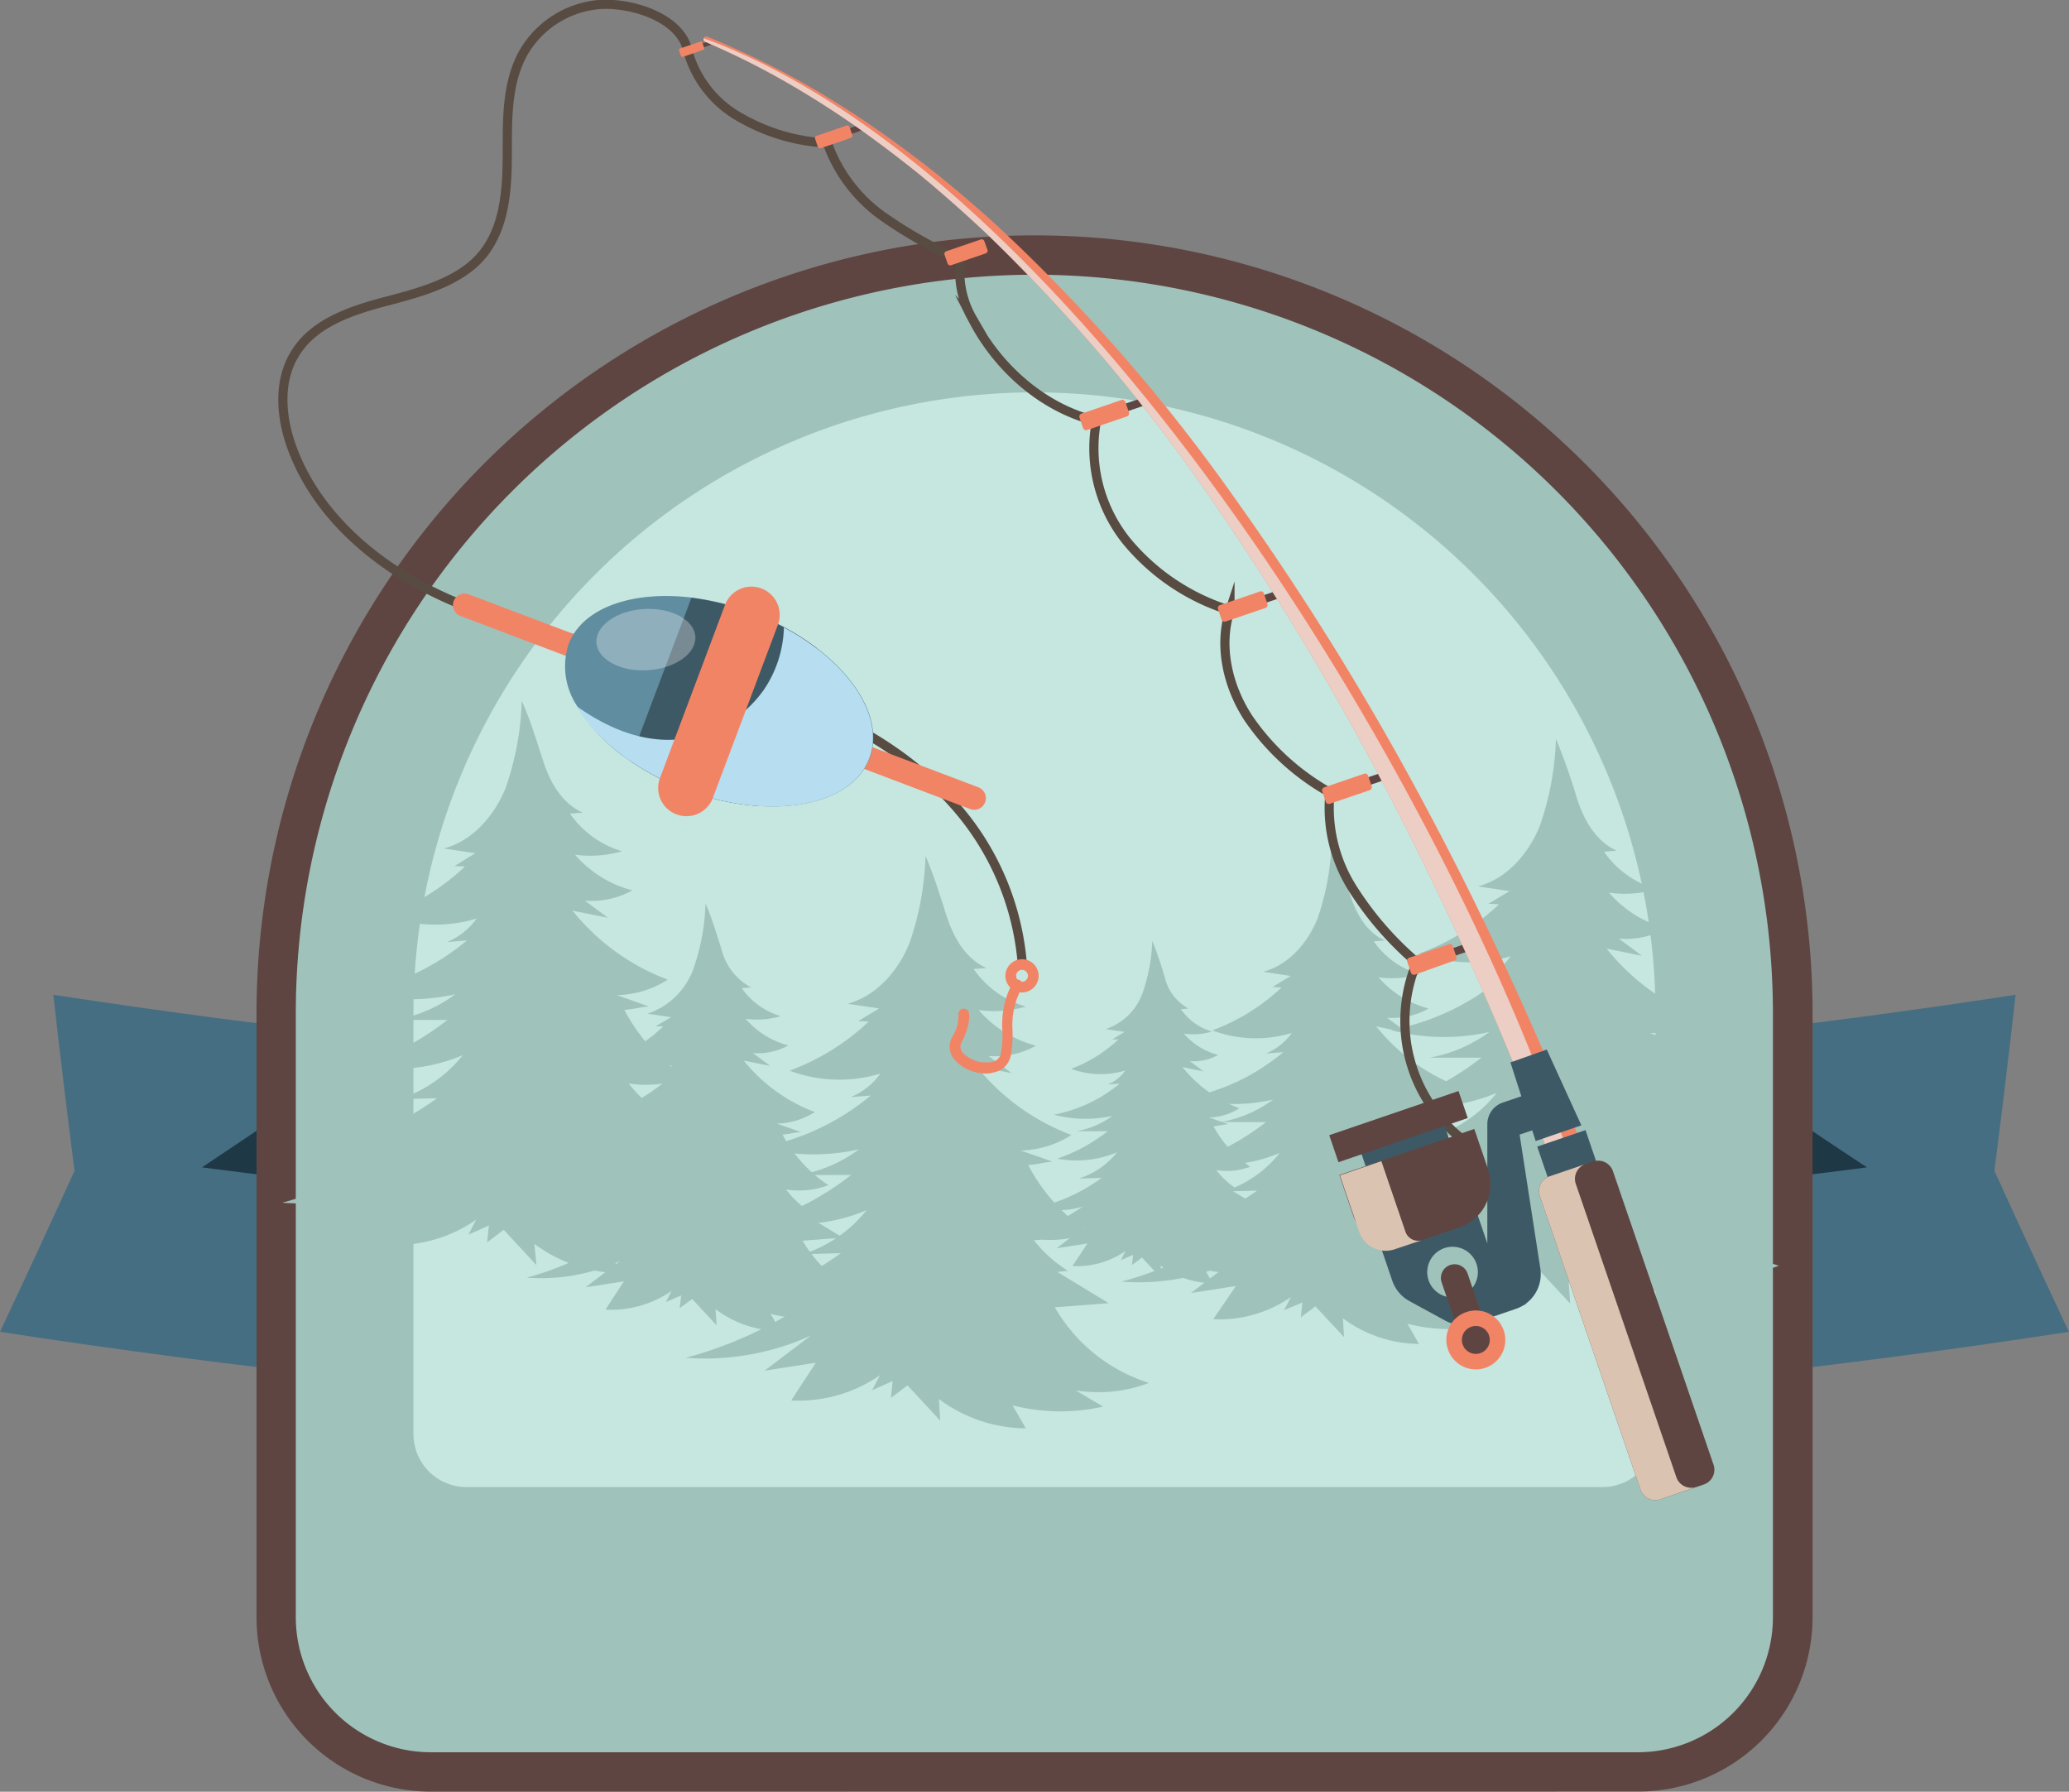<svg xmlns="http://www.w3.org/2000/svg" viewBox="0 0 225.51 195.26"><rect x="0" y="0" width="225.51" height="195.26" fill="#808080" stroke="none"/><defs><style>.cls-1{isolation:isolate;}.cls-2{fill:#456e82;}.cls-3{fill:#1e3845;}.cls-4{fill:#5e4541;}.cls-5{fill:#9fc2bb;}.cls-6{fill:#c6e6e0;}.cls-7{fill:none;stroke:#584b42;stroke-miterlimit:10;}.cls-8{fill:#f28466;}.cls-9{fill:#edcec5;}.cls-11,.cls-13,.cls-9{mix-blend-mode:multiply;}.cls-10{fill:#3e5966;}.cls-11{fill:#dbc3b1;}.cls-12{fill:#618da1;}.cls-13{fill:#b6ddf0;}.cls-14{fill:#fff;mix-blend-mode:soft-light;opacity:0.3;}</style></defs><g class="cls-1"><g id="OBJECTS"><path class="cls-2" d="M22.76,409.76q19.47,3,39,5.1l3.81-37q-18.58-2-37-4.83,1.09,9.6,2.31,19.19Q26.89,401,22.76,409.76Z" transform="translate(-22.76 -264.62)"/><path class="cls-3" d="M44.77,391.84q10.56-7,20.86-14.32-.85,8.28-1.7,16.56Q54.33,393.09,44.77,391.84Z" transform="translate(-22.76 -264.62)"/><path class="cls-2" d="M248.26,409.76q-19.47,3-39,5.1l-3.81-37q18.59-2,37-4.83-1.08,9.6-2.31,19.19Q244.14,401,248.26,409.76Z" transform="translate(-22.76 -264.62)"/><path class="cls-3" d="M226.25,391.84c-7.05-4.62-14-9.42-20.86-14.32l1.71,16.56Q216.69,393.09,226.25,391.84Z" transform="translate(-22.76 -264.62)"/><path class="cls-4" d="M69.72,459.87a19,19,0,0,1-19-19V375.07a84.8,84.8,0,1,1,169.6,0v65.79a19,19,0,0,1-19,19Z" transform="translate(-22.76 -264.62)"/><path class="cls-5" d="M135.51,294.56A80.51,80.51,0,0,1,216,375.07v65.79a14.72,14.72,0,0,1-14.72,14.72H69.72A14.72,14.72,0,0,1,55,440.86V375.07a80.52,80.52,0,0,1,80.51-80.51Z" transform="translate(-22.76 -264.62)"/><path class="cls-6" d="M73.6,426.68a5.78,5.78,0,0,1-5.78-5.78V375.07a67.69,67.69,0,0,1,135.38,0V420.9a5.78,5.78,0,0,1-5.78,5.78Z" transform="translate(-22.76 -264.62)"/><path class="cls-5" d="M167.89,356.44a27.73,27.73,0,0,1-1.55,8.35c-1.08,2.62-3.14,5-5.89,5.73l3,.46-2,1.2,1,.05a22.21,22.21,0,0,1-7.56,4.68,13.55,13.55,0,0,0,8.67.28,6.48,6.48,0,0,1-2.82,2.24l1.9-.15a23.14,23.14,0,0,1-10.51,5,19.75,19.75,0,0,0,9.39.17,13.4,13.4,0,0,1-5.69,2.45h4.93a27.64,27.64,0,0,1-8.08,4.37,16.49,16.49,0,0,0,9.56-1,12.68,12.68,0,0,1-6.07,4.2l3.61-.1A29.26,29.26,0,0,1,149.73,399a12.39,12.39,0,0,0,7.06-.13A38.24,38.24,0,0,1,145,404.29,24.38,24.38,0,0,0,157,402.16l-4.43,3.37,4.9-.76L155,408.38a13.55,13.55,0,0,0,8.46-2.41c-.24.48-.49.95-.74,1.43l2-.84c-.06.54-.12,1.08-.17,1.62l1.58-1.2,3.13,3.36-.14-2.06a14.13,14.13,0,0,0,8.3,2.8l-1.26-2.2a18.29,18.29,0,0,0,8.64.12l-2.6-1.55a13.58,13.58,0,0,0,7-.71,15.85,15.85,0,0,1-9-7.22l5.14-.39-4.89-3,1-.12a13,13,0,0,1-3.37-3.07,10.65,10.65,0,0,0,5.42-.55,17.69,17.69,0,0,1-5.84-6.46c.86-.07,1.48-.26,2.33-.33L177,384.55a9.48,9.48,0,0,0,4.85-1.48,21.26,21.26,0,0,1-9.09-6.59l3.38.68-2.2-1.63a8,8,0,0,0,4.53-1,11,11,0,0,1-5.48-3.41,10.56,10.56,0,0,0,4.5-.33,9.22,9.22,0,0,1-5-3.58l1.22-.1c-1.93-.83-3.09-2.83-3.75-4.83S168.73,358.36,167.89,356.44Z" transform="translate(-22.76 -264.62)"/><path class="cls-5" d="M192.35,345.14a31.58,31.58,0,0,1-1.77,9.52c-1.22,3-3.58,5.73-6.72,6.56l3.44.51L185,363.11l1.15.06a25.34,25.34,0,0,1-8.63,5.34,15.44,15.44,0,0,0,9.89.32,7.38,7.38,0,0,1-3.22,2.56l2.18-.17a26.43,26.43,0,0,1-12,5.66,22.51,22.51,0,0,0,10.73.2,15.46,15.46,0,0,1-6.51,2.8h5.64a31.55,31.55,0,0,1-9.23,5,18.8,18.8,0,0,0,10.91-1.17,14.41,14.41,0,0,1-6.92,4.79l4.12-.1a33.28,33.28,0,0,1-11.51,5.35,14.3,14.3,0,0,0,8.07-.14,44,44,0,0,1-13.45,6.18,27.85,27.85,0,0,0,13.64-2.43l-5.07,3.85,5.6-.87-2.73,4.12a15.38,15.38,0,0,0,9.66-2.75l-.84,1.64,2.24-1c-.07.62-.14,1.24-.2,1.85l1.81-1.37,3.57,3.84-.16-2.35a16.22,16.22,0,0,0,9.48,3.2c-.48-.84-1-1.68-1.45-2.52a21.11,21.11,0,0,0,9.87.15l-3-1.78a15.48,15.48,0,0,0,8-.81,18.16,18.16,0,0,1-10.27-8.24l5.87-.45-5.58-3.4,1.14-.13a14.84,14.84,0,0,1-3.86-3.51,12.13,12.13,0,0,0,6.2-.63,20.19,20.19,0,0,1-6.67-7.37c1-.09,1.69-.3,2.66-.38l-3.51-1.23a10.76,10.76,0,0,0,5.54-1.7A24.15,24.15,0,0,1,197.87,368l3.85.78-2.52-1.87a9.14,9.14,0,0,0,5.18-1.11,12.49,12.49,0,0,1-6.25-3.9,12.11,12.11,0,0,0,5.14-.37,10.64,10.64,0,0,1-5.69-4.09l1.4-.12c-2.2-.95-3.53-3.23-4.28-5.51A70.64,70.64,0,0,0,192.35,345.14Z" transform="translate(-22.76 -264.62)"/><path class="cls-5" d="M123.64,357.92a31.89,31.89,0,0,1-1.77,9.53c-1.23,3-3.59,5.72-6.72,6.56l3.44.51-2.29,1.38,1.15.05a25.27,25.27,0,0,1-8.63,5.35,15.47,15.47,0,0,0,9.9.32,7.47,7.47,0,0,1-3.23,2.56l2.18-.17a26.38,26.38,0,0,1-12,5.66,22.51,22.51,0,0,0,10.73.2,15.4,15.4,0,0,1-6.51,2.8h5.64a31.29,31.29,0,0,1-9.23,5,18.71,18.71,0,0,0,10.91-1.17,14.45,14.45,0,0,1-6.92,4.8l4.12-.11a33.13,33.13,0,0,1-11.51,5.36,14.24,14.24,0,0,0,8.08-.15,43.8,43.8,0,0,1-13.46,6.19,27.83,27.83,0,0,0,13.64-2.43L106.09,414l5.59-.87L109,417.24a15.56,15.56,0,0,0,9.67-2.75l-.85,1.63,2.24-1c-.07.62-.13,1.23-.2,1.85l1.81-1.38,3.57,3.85-.15-2.36a16,16,0,0,0,9.48,3.2l-1.45-2.51a21,21,0,0,0,9.87.14l-3-1.77a15.58,15.58,0,0,0,8-.81,18.11,18.11,0,0,1-10.26-8.24l5.87-.45-5.59-3.4,1.14-.13a14.81,14.81,0,0,1-3.85-3.51,12.2,12.2,0,0,0,6.19-.63,20,20,0,0,1-6.66-7.38c1-.08,1.68-.29,2.65-.38L134,390a10.72,10.72,0,0,0,5.54-1.69,24.18,24.18,0,0,1-10.38-7.52l3.86.78-2.52-1.87a9.05,9.05,0,0,0,5.17-1.12,12.47,12.47,0,0,1-6.25-3.89,12.42,12.42,0,0,0,5.14-.37,10.55,10.55,0,0,1-5.68-4.1l1.4-.11c-2.21-.95-3.54-3.23-4.29-5.51S124.6,360.12,123.64,357.92Z" transform="translate(-22.76 -264.62)"/><path class="cls-5" d="M79.63,341a31.58,31.58,0,0,1-1.77,9.53c-1.23,3-3.58,5.72-6.72,6.56l3.44.51L72.3,359l1.14.05a25.18,25.18,0,0,1-8.63,5.35,15.47,15.47,0,0,0,9.9.32,7.38,7.38,0,0,1-3.22,2.56l2.17-.17a26.33,26.33,0,0,1-12,5.66,22.51,22.51,0,0,0,10.73.2,15.42,15.42,0,0,1-6.5,2.8h5.64a31.41,31.41,0,0,1-9.23,5,18.72,18.72,0,0,0,10.91-1.17,14.55,14.55,0,0,1-6.92,4.8l4.12-.1a33.46,33.46,0,0,1-11.51,5.35,14.21,14.21,0,0,0,8.07-.15,43.75,43.75,0,0,1-13.45,6.19,27.79,27.79,0,0,0,13.63-2.43L62.08,397l5.6-.87L65,400.29a15.47,15.47,0,0,0,9.66-2.75l-.84,1.63,2.23-1c-.06.62-.13,1.23-.2,1.85l1.81-1.38,3.57,3.85L81,400.17a16.06,16.06,0,0,0,9.48,3.2c-.48-.84-1-1.68-1.45-2.51a21,21,0,0,0,9.87.14l-3-1.77a15.63,15.63,0,0,0,8-.81,18.16,18.16,0,0,1-10.27-8.24l5.87-.45L94,386.33l1.14-.13a15,15,0,0,1-3.86-3.51,12.2,12.2,0,0,0,6.19-.63,20.11,20.11,0,0,1-6.66-7.38c1-.08,1.68-.29,2.66-.38L90,373.07a10.66,10.66,0,0,0,5.54-1.69,24.18,24.18,0,0,1-10.38-7.52l3.86.78-2.52-1.87a9.09,9.09,0,0,0,5.18-1.12,12.38,12.38,0,0,1-6.25-3.89,12.38,12.38,0,0,0,5.13-.37,10.62,10.62,0,0,1-5.68-4.1l1.4-.11c-2.2-.95-3.53-3.23-4.28-5.51S80.6,343.17,79.63,341Z" transform="translate(-22.76 -264.62)"/><path class="cls-5" d="M99.66,363.09a23.73,23.73,0,0,1-1.32,7.11,8,8,0,0,1-5,4.89l2.57.38-1.7,1,.85,0a18.72,18.72,0,0,1-6.44,4,11.55,11.55,0,0,0,7.39.24,5.54,5.54,0,0,1-2.41,1.91l1.62-.13a19.77,19.77,0,0,1-9,4.23,17,17,0,0,0,8,.15A11.4,11.4,0,0,1,89.39,389H93.6a23.37,23.37,0,0,1-6.89,3.73,14.06,14.06,0,0,0,8.15-.88,10.8,10.8,0,0,1-5.17,3.58l3.08-.08a25,25,0,0,1-8.59,4,10.63,10.63,0,0,0,6-.11,32.86,32.86,0,0,1-10,4.62,20.86,20.86,0,0,0,10.18-1.82l-3.78,2.87,4.18-.65-2,3.08a11.5,11.5,0,0,0,7.21-2.05l-.63,1.22L97,405.8l-.15,1.38,1.35-1,2.67,2.87-.12-1.76a11.93,11.93,0,0,0,7.08,2.39l-1.08-1.88a15.52,15.52,0,0,0,7.36.11l-2.21-1.32a11.65,11.65,0,0,0,6-.6,13.51,13.51,0,0,1-7.66-6.16l4.38-.33-4.17-2.54.85-.09a11.2,11.2,0,0,1-2.87-2.62,9.1,9.1,0,0,0,4.62-.47,15,15,0,0,1-5-5.51c.72-.06,1.25-.22,2-.28l-2.62-.92a8,8,0,0,0,4.14-1.26,18.08,18.08,0,0,1-7.75-5.61l2.88.58-1.88-1.4a6.82,6.82,0,0,0,3.86-.83,9.27,9.27,0,0,1-4.66-2.91,9,9,0,0,0,3.83-.28,7.86,7.86,0,0,1-4.24-3.05l1-.09a6.43,6.43,0,0,1-3.2-4.11C100.85,366.38,100.38,364.72,99.66,363.09Z" transform="translate(-22.76 -264.62)"/><path class="cls-5" d="M148.35,367.15a18.92,18.92,0,0,1-1.06,5.7,6.42,6.42,0,0,1-4,3.92l2.05.3-1.36.83.68,0a15.22,15.22,0,0,1-5.15,3.2,9.27,9.27,0,0,0,5.91.18,4.28,4.28,0,0,1-1.93,1.53l1.31-.1a15.86,15.86,0,0,1-7.18,3.39,13.62,13.62,0,0,0,6.41.12,9.33,9.33,0,0,1-3.89,1.67h3.37a18.78,18.78,0,0,1-5.51,3,11.3,11.3,0,0,0,6.52-.7,8.66,8.66,0,0,1-4.14,2.86l2.46-.06a19.72,19.72,0,0,1-6.87,3.2,8.42,8.42,0,0,0,4.82-.09,26,26,0,0,1-8,3.7,16.68,16.68,0,0,0,8.15-1.45l-3,2.3,3.35-.52c-.55.82-1.09,1.64-1.63,2.46a9.21,9.21,0,0,0,5.77-1.64l-.5,1,1.33-.57-.12,1.1,1.09-.82,2.13,2.3-.09-1.41a9.57,9.57,0,0,0,5.66,1.91l-.86-1.5a12.52,12.52,0,0,0,5.9.09L158.11,402a9.34,9.34,0,0,0,4.8-.49,10.82,10.82,0,0,1-6.13-4.92l3.51-.27-3.34-2,.68-.08a8.86,8.86,0,0,1-2.3-2.1,7.3,7.3,0,0,0,3.7-.37,12.16,12.16,0,0,1-4-4.41c.59-.05,1-.18,1.59-.23l-2.09-.73a6.44,6.44,0,0,0,3.31-1,14.39,14.39,0,0,1-6.2-4.49l2.3.47-1.5-1.12a5.48,5.48,0,0,0,3.09-.67,7.45,7.45,0,0,1-3.74-2.33,7.1,7.1,0,0,0,3.07-.22,6.27,6.27,0,0,1-3.39-2.44l.83-.07a5.19,5.19,0,0,1-2.56-3.3A41.21,41.21,0,0,0,148.35,367.15Z" transform="translate(-22.76 -264.62)"/><path class="cls-7" d="M182.11,388.75a16.41,16.41,0,0,1-4.93-19.25,35.6,35.6,0,0,1-7-8.07A16.4,16.4,0,0,1,167.72,351a26.3,26.3,0,0,1-8.9-8.13c-2.24-3.44-3.27-7.83-2-11.73a23.64,23.64,0,0,1-11.33-7.63,16.16,16.16,0,0,1-3.23-13c-5.82-1.4-10.79-5.83-13.51-11.15a10.19,10.19,0,0,1-1.3-6.4,48.65,48.65,0,0,1-8.62-4.87,16.6,16.6,0,0,1-5.89-7.88,21,21,0,0,1-9.29-2.67,11.92,11.92,0,0,1-5.94-7.45c-.79-3.44-5.74-5.1-9.27-5a10.57,10.57,0,0,0-8.65,5.31c-1.84,3.32-1.73,7.32-1.74,11.12s-.29,7.88-2.68,10.82-6.66,4.11-10.49,5.11-8,2.38-10,5.77c-1.85,3-1.5,7-.25,10.31,2.42,6.52,7.84,11.58,13.95,14.88s13,5,19.74,6.52,13.66,2.84,20.09,5.46c7,2.86,13.27,6.19,18.29,11.86A29.67,29.67,0,0,1,134.21,370" transform="translate(-22.76 -264.62)"/><rect class="cls-4" x="180.86" y="367.7" width="2.09" height="0.86" transform="translate(450.3 393.07) rotate(161.14)"/><path class="cls-8" d="M176.34,369l4.31-1.47a.34.34,0,0,1,.45.18l.4,1.19a.33.33,0,0,1-.24.41L177,370.83a.35.35,0,0,1-.45-.19l-.4-1.19A.33.33,0,0,1,176.34,369Z" transform="translate(-22.76 -264.62)"/><rect class="cls-4" x="171.63" y="349.09" width="2.09" height="0.86" transform="translate(426.32 359.82) rotate(161.14)"/><path class="cls-8" d="M167.11,350.42l4.31-1.47a.35.35,0,0,1,.45.18l.4,1.19a.34.34,0,0,1-.24.42l-4.31,1.47a.35.35,0,0,1-.45-.18l-.4-1.19A.34.34,0,0,1,167.11,350.42Z" transform="translate(-22.76 -264.62)"/><rect class="cls-4" x="160.27" y="329.23" width="2.09" height="0.86" transform="translate(397.78 324.85) rotate(161.14)"/><path class="cls-8" d="M155.75,330.56l4.31-1.47a.34.34,0,0,1,.45.18l.4,1.19a.35.35,0,0,1-.24.42l-4.31,1.47a.36.36,0,0,1-.45-.18l-.4-1.19A.34.34,0,0,1,155.75,330.56Z" transform="translate(-22.76 -264.62)"/><rect class="cls-4" x="145.17" y="308.35" width="2.09" height="0.86" transform="translate(361.66 289.1) rotate(161.14)"/><path class="cls-8" d="M140.66,309.69l4.3-1.47a.34.34,0,0,1,.45.18l.41,1.19a.36.36,0,0,1-.25.42l-4.3,1.47a.35.35,0,0,1-.45-.18l-.41-1.19A.34.34,0,0,1,140.66,309.69Z" transform="translate(-22.76 -264.62)"/><rect class="cls-4" x="129.84" y="290.82" width="1.82" height="0.75" transform="translate(325.87 259.86) rotate(161.13)"/><path class="cls-8" d="M125.91,292l3.74-1.28a.31.31,0,0,1,.39.16l.36,1a.3.3,0,0,1-.22.36l-3.74,1.28a.31.31,0,0,1-.39-.16l-.35-1A.31.31,0,0,1,125.91,292Z" transform="translate(-22.76 -264.62)"/><rect class="cls-4" x="115.17" y="278.42" width="1.57" height="0.65" transform="translate(293.04 240.41) rotate(161.14)"/><path class="cls-8" d="M111.78,279.42l3.23-1.11a.25.25,0,0,1,.34.14l.31.89a.26.26,0,0,1-.19.32l-3.23,1.1a.26.26,0,0,1-.34-.13l-.3-.9A.25.25,0,0,1,111.78,279.42Z" transform="translate(-22.76 -264.62)"/><rect class="cls-4" x="99.19" y="269.22" width="1.06" height="0.44" transform="translate(258.45 227.55) rotate(161.13)"/><path class="cls-8" d="M96.89,269.9l2.19-.74a.17.17,0,0,1,.23.09l.2.6a.17.17,0,0,1-.12.21l-2.18.75a.18.18,0,0,1-.23-.09l-.21-.61A.18.18,0,0,1,96.89,269.9Z" transform="translate(-22.76 -264.62)"/><path class="cls-8" d="M195.51,390.24l-1.66.6-1.89.68-.11-.27c-.45-1.32-1-2.8-1.72-4.67-.57-1.51-1.17-3-1.84-4.68-1.21-3-2.53-6.13-3.9-9.26-2.65-6.05-5.54-12.16-8.58-18.16a299,299,0,0,0-20.29-34.38,187.89,187.89,0,0,0-25.21-30c-2.61-2.46-5-4.54-7.19-6.36-2.67-2.16-5.14-4-7.58-5.7-2.66-1.83-5.33-3.49-7.92-4.94s-5.3-2.77-8-3.93a.3.3,0,0,1-.16-.38.31.31,0,0,1,.39-.17c2.71,1.11,5.43,2.37,8.1,3.76s5.35,3,8.08,4.78c2.48,1.63,5,3.45,7.74,5.56,2.29,1.79,4.71,3.83,7.39,6.24a189.37,189.37,0,0,1,26,29.69A303.23,303.23,0,0,1,178.4,353c3.2,6,6.23,12.13,9,18.19,1.45,3.14,2.84,6.28,4.14,9.3.7,1.66,1.34,3.2,1.95,4.72s1.24,3.06,1.88,4.79Z" transform="translate(-22.76 -264.62)"/><path class="cls-9" d="M193.85,390.84l-1.89.68-.11-.27c-.45-1.32-1-2.8-1.72-4.67-.57-1.51-1.17-3-1.84-4.68-1.21-3-2.53-6.13-3.9-9.26-2.65-6.05-5.54-12.16-8.58-18.16a299,299,0,0,0-20.29-34.38,187.89,187.89,0,0,0-25.21-30c-2.61-2.46-5-4.54-7.19-6.36-2.67-2.16-5.14-4-7.58-5.7-2.66-1.83-5.33-3.49-7.92-4.94s-5.3-2.77-8-3.93a.3.3,0,0,1-.16-.38C139.62,283.47,179.83,348.76,193.85,390.84Z" transform="translate(-22.76 -264.62)"/><rect class="cls-10" x="190.97" y="388.54" width="5.56" height="5.12" transform="translate(480.78 433.95) rotate(161.14)"/><path class="cls-4" d="M191.76,392.78l4.59-1.56a1.7,1.7,0,0,1,2.2,1l11,32.09a1.7,1.7,0,0,1-1.15,2.11L203.78,428a1.71,1.71,0,0,1-2.2-1l-11-32.08A1.7,1.7,0,0,1,191.76,392.78Z" transform="translate(-22.76 -264.62)"/><path class="cls-11" d="M191.76,392.78l3.88-1.32a1.7,1.7,0,0,0-1.15,2.11l11,32.08a1.71,1.71,0,0,0,2.2,1L203.78,428a1.71,1.71,0,0,1-2.2-1l-11-32.08A1.7,1.7,0,0,1,191.76,392.78Z" transform="translate(-22.76 -264.62)"/><polygon class="cls-10" points="168.59 114.38 164.63 115.78 167.38 124.35 172.36 122.64 168.59 114.38"/><path class="cls-10" d="M189.5,383.78l-2.95,1a2.49,2.49,0,0,0-1.68,2.34l0,13-2.62-7.66-10.52,3.59,2.79,8.17a4,4,0,0,0,1.82,2.17l3.92,2.14a3.93,3.93,0,0,0,3.2.27l4.55-1.55a4,4,0,0,0,2.64-4.37l-2.26-14.61,2.41-.82Z" transform="translate(-22.76 -264.62)"/><rect class="cls-10" x="171.12" y="388.69" width="9.56" height="1.68" transform="translate(445.53 436.66) rotate(161.14)"/><path class="cls-4" d="M174.89,389.94h5.58a5,5,0,0,1,5,5v4.63a0,0,0,0,1,0,0H169.93a0,0,0,0,1,0,0V394.9A5,5,0,0,1,174.89,389.94Z" transform="translate(450.66 446.22) rotate(161.14)"/><path class="cls-11" d="M170.91,398.89l-2.11-6.18,4.52-1.55,2.63,7.7a1.45,1.45,0,0,0,1.84.9l-3,1A3.05,3.05,0,0,1,170.91,398.89Z" transform="translate(-22.76 -264.62)"/><rect class="cls-4" x="167.72" y="385.85" width="14.89" height="3.11" transform="translate(443.42 432.76) rotate(161.14)"/><path class="cls-5" d="M178.47,404.15a2.76,2.76,0,1,0,1.72-3.51A2.77,2.77,0,0,0,178.47,404.15Z" transform="translate(-22.76 -264.62)"/><path class="cls-4" d="M180.82,402.48h0a1.5,1.5,0,0,1,1.9.93l2.22,6.5a1.49,1.49,0,0,1-.93,1.89h0a1.5,1.5,0,0,1-1.9-.93l-2.22-6.5A1.49,1.49,0,0,1,180.82,402.48Z" transform="translate(-22.76 -264.62)"/><path class="cls-8" d="M180.58,411.68a3.21,3.21,0,1,0,2-4.07A3.19,3.19,0,0,0,180.58,411.68Z" transform="translate(-22.76 -264.62)"/><path class="cls-4" d="M182.18,411.14a1.52,1.52,0,1,0,.94-1.93A1.51,1.51,0,0,0,182.18,411.14Z" transform="translate(-22.76 -264.62)"/><path class="cls-8" d="M72.21,330.13a1.28,1.28,0,0,1,1.64-.74l55.47,21a1.27,1.27,0,1,1-.9,2.37L73,331.77A1.27,1.27,0,0,1,72.21,330.13Z" transform="translate(-22.76 -264.62)"/><path class="cls-12" d="M97.5,350.69a27.65,27.65,0,0,0,7.82,1.76c5.92.43,10.8-1.44,12.22-5.2s-1-8.37-5.74-12a25.54,25.54,0,0,0-3.56-2.28,29.39,29.39,0,0,0-10.12-3.23c-6.45-.76-11.88,1.1-13.39,5.09a7.82,7.82,0,0,0,.91,6.7,18.8,18.8,0,0,0,5.78,6A27.87,27.87,0,0,0,97.5,350.69Z" transform="translate(-22.76 -264.62)"/><path class="cls-10" d="M97.5,350.69a27.65,27.65,0,0,0,7.82,1.76l6.48-17.17a25.54,25.54,0,0,0-3.56-2.28,29.39,29.39,0,0,0-10.12-3.23l-6.7,17.76A27.87,27.87,0,0,0,97.5,350.69Z" transform="translate(-22.76 -264.62)"/><path class="cls-13" d="M97.5,350.69c9.06,3.42,18,1.89,20-3.43,1.74-4.6-2.31-10.53-9.3-14.26a12.65,12.65,0,0,1-2.17,6.77,12.85,12.85,0,0,1-10,5.47c-3.81.13-7.4-1.5-10.45-3.68C87.69,345.15,92,348.6,97.5,350.69Z" transform="translate(-22.76 -264.62)"/><path class="cls-8" d="M94.74,349.29l7-18.63a3.08,3.08,0,1,1,5.76,2.17l-7,18.63a3.08,3.08,0,1,1-5.76-2.17Z" transform="translate(-22.76 -264.62)"/><path class="cls-14" d="M93.37,337.66c3-.19,5.3-1.84,5.18-3.67s-2.63-3.17-5.6-3-5.3,1.83-5.18,3.67S90.4,337.85,93.37,337.66Z" transform="translate(-22.76 -264.62)"/><path class="cls-8" d="M130.57,381.6a4.65,4.65,0,0,1-3.8-1.53,2.15,2.15,0,0,1-.23-2.42,4.3,4.3,0,0,0,.69-2.4.6.6,0,0,1,.45-.69.58.58,0,0,1,.69.43c0,.11.25,1.19-.79,3.2a1,1,0,0,0,.12,1.16,3.52,3.52,0,0,0,3.15,1,1.16,1.16,0,0,0,1-.93,11.92,11.92,0,0,0,.17-2.52,9.47,9.47,0,0,1,1.1-5.16.58.58,0,1,1,1,.57,8.37,8.37,0,0,0-1,4.58,13.27,13.27,0,0,1-.19,2.76,2.31,2.31,0,0,1-1.86,1.84A3.31,3.31,0,0,1,130.57,381.6Z" transform="translate(-22.76 -264.62)"/><path class="cls-8" d="M134.29,372.77a1.66,1.66,0,0,1-.62-.06,1.81,1.81,0,1,1,1.38-.17A1.72,1.72,0,0,1,134.29,372.77Zm-.18-2.45a.65.65,0,0,0-.58.47.66.66,0,0,0,.45.8.69.69,0,0,0,.49-.06.7.7,0,0,0,.31-.39h0a.66.66,0,0,0-.45-.8A.86.86,0,0,0,134.11,370.32Z" transform="translate(-22.76 -264.62)"/></g></g></svg>